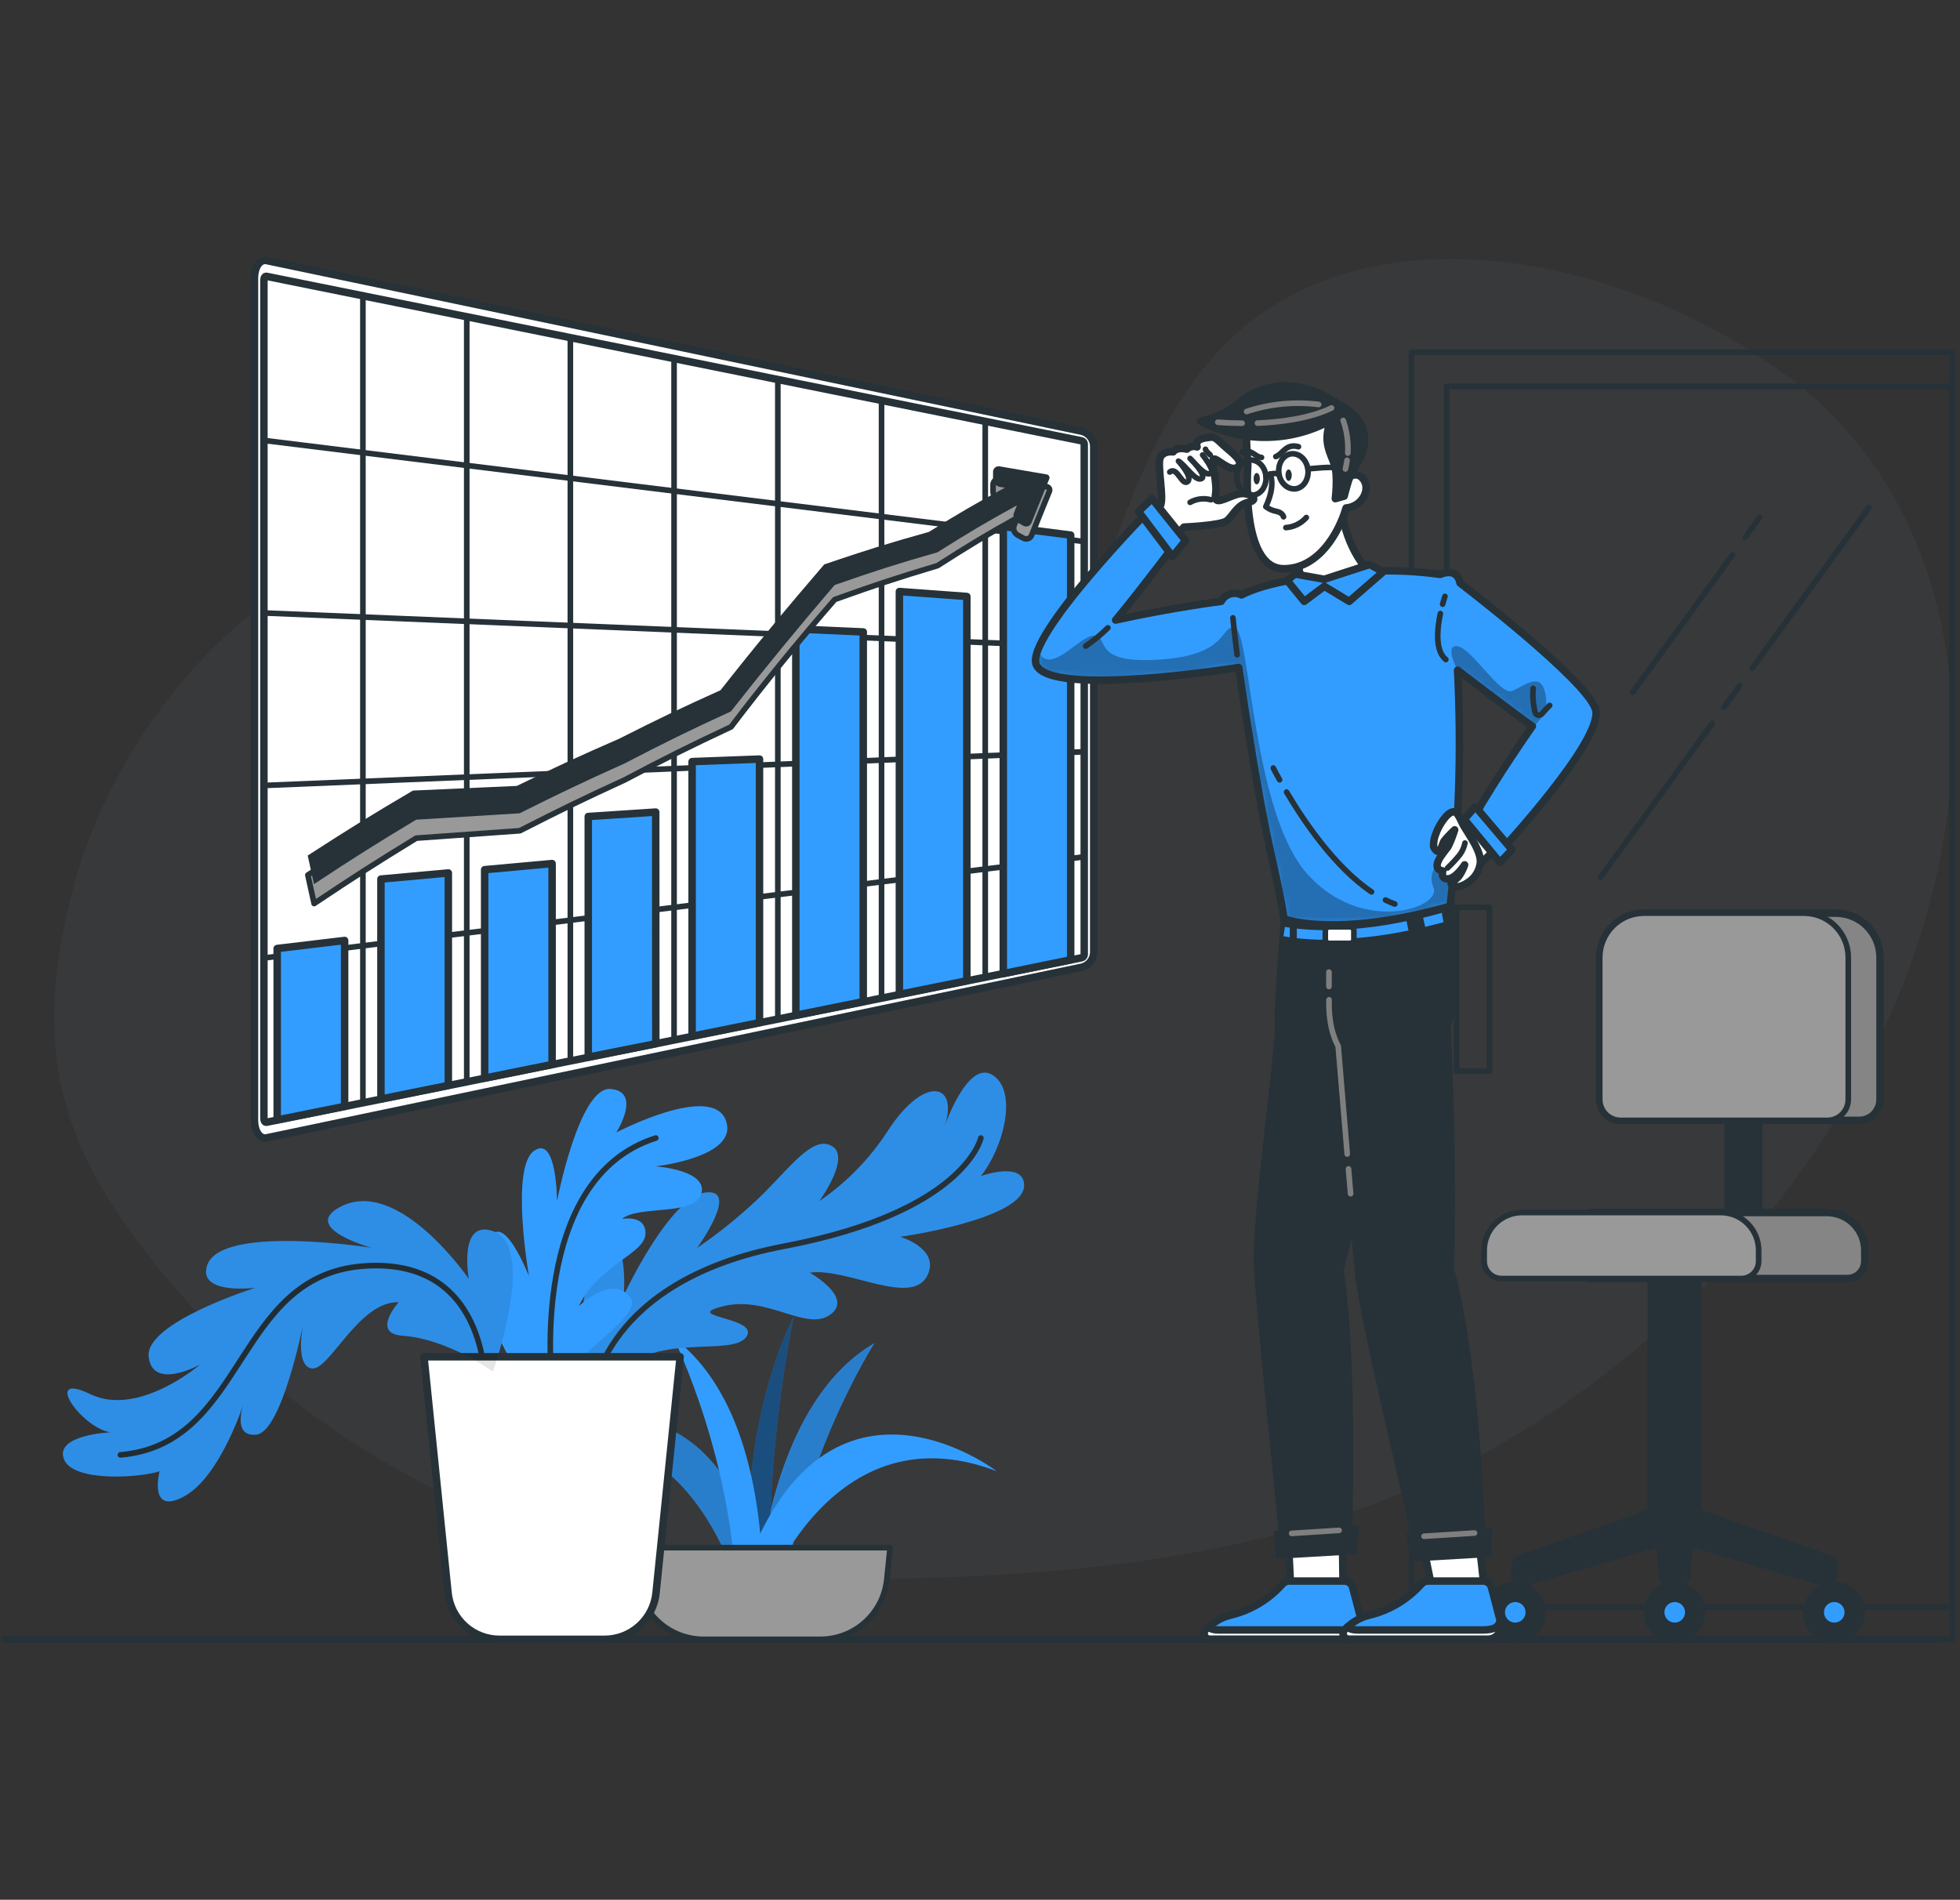 <svg width="262" height="254" viewBox="0 0 262 254" fill="none" xmlns="http://www.w3.org/2000/svg">
<rect x="0" y="0" width="262" height="254" fill="#333333" stroke="none"/>
<path opacity="0.5" d="M10.225 117.21C15.848 97.462 35.215 71.416 62.236 71.416C88.319 71.416 94.51 109.526 117.701 109.557C148.314 109.595 142.754 65.949 164.558 45.264C183.925 26.865 218.78 34.693 239.803 50.968C260.083 66.674 265.281 94.701 257.659 121.827C249.537 150.76 228.22 176.955 201.068 192.818C175.179 207.943 144.566 211.504 107.449 211.067C71.332 210.642 37.62 192.949 17.128 164.211C7.513 150.791 4.327 137.977 10.225 117.21Z" fill="#64748B" fill-opacity="0.2"/>
<path d="M0.679 219.183H259.052" stroke="#263238" stroke-linecap="round" stroke-linejoin="round"/>
<path d="M260.969 47.094H188.667V219.183H260.969V47.094Z" stroke="#263238" stroke-width="0.75" stroke-linecap="round" stroke-linejoin="round"/>
<path d="M260.97 51.661H193.396V214.878H260.97V51.661Z" stroke="#263238" stroke-width="0.75" stroke-linecap="round" stroke-linejoin="round"/>
<path d="M199.094 121.309H194.702V143.206H199.094V121.309Z" stroke="#263238" stroke-width="0.75" stroke-linecap="round" stroke-linejoin="round"/>
<path d="M233.28 71.859L235.211 69.192" stroke="#263238" stroke-width="0.75" stroke-linecap="round" stroke-linejoin="round"/>
<path d="M218.249 92.564L231.575 74.202" stroke="#263238" stroke-width="0.75" stroke-linecap="round" stroke-linejoin="round"/>
<path d="M234.242 89.334L249.836 67.855" stroke="#263238" stroke-width="0.75" stroke-linecap="round" stroke-linejoin="round"/>
<path d="M230.45 94.557L232.587 91.621" stroke="#263238" stroke-width="0.75" stroke-linecap="round" stroke-linejoin="round"/>
<path d="M213.963 117.273L228.888 96.712" stroke="#263238" stroke-width="0.75" stroke-linecap="round" stroke-linejoin="round"/>
<path d="M101.233 213.741C101.233 213.741 102.232 188.239 116.852 179.611C116.852 179.611 106.637 195.579 104.525 215.09L101.233 213.741Z" fill="#339DFF"/>
<path d="M101.233 213.741C101.233 213.741 102.232 188.239 116.852 179.611C116.852 179.611 106.637 195.579 104.525 215.09L101.233 213.741Z" fill="#339DFF"/>
<path opacity="0.2" d="M101.233 213.741C101.233 213.741 102.232 188.239 116.852 179.611C116.852 179.611 106.637 195.579 104.525 215.09L101.233 213.741Z" fill="black"/>
<path d="M100.62 217.733C100.62 217.733 97.028 194.93 106.087 176.031C106.087 176.031 101.507 197.585 103.325 217.108L100.62 217.733Z" fill="#339DFF"/>
<path opacity="0.5" d="M100.62 217.733C100.62 217.733 97.028 194.93 106.087 176.031C106.087 176.031 101.507 197.585 103.325 217.108L100.62 217.733Z" fill="black"/>
<path d="M99.596 215.465C99.596 215.465 93.767 186.727 69.82 192.974C69.82 192.974 96.266 176.937 102.719 214.003L99.596 215.465Z" fill="#339DFF"/>
<path opacity="0.2" d="M99.596 215.465C99.596 215.465 93.767 186.727 69.82 192.974C69.82 192.974 96.266 176.937 102.719 214.003L99.596 215.465Z" fill="black"/>
<path d="M101.176 215.803C101.176 215.803 110.117 187.876 133.239 196.704C133.239 196.704 108.698 177.874 98.252 214.01L101.176 215.803Z" fill="#339DFF"/>
<path d="M101.857 214.472C101.857 214.472 103.607 189.013 90.018 178.861C90.018 178.861 98.453 195.836 98.453 215.465L101.857 214.472Z" fill="#339DFF"/>
<path d="M118.545 211.167L118.976 206.925H84.739L85.17 211.167C85.395 213.365 86.427 215.402 88.067 216.883C89.707 218.364 91.838 219.183 94.048 219.183H109.667C111.877 219.183 114.008 218.364 115.648 216.883C117.288 215.402 118.32 213.365 118.545 211.167Z" fill="#999999" stroke="#263238" stroke-width="0.75" stroke-linecap="round" stroke-linejoin="round"/>
<path d="M77.767 183.59C77.767 183.59 76.624 171.826 80.522 167.553C84.052 163.698 83.39 173.176 83.39 173.176C83.39 173.176 89.537 159.956 94.391 159.431C98.933 158.944 93.18 166.859 93.18 166.859C96.417 164.653 99.449 162.158 102.238 159.406C106.087 155.483 108.898 151.728 111.297 153.29C113.696 154.852 109.523 160.593 109.523 160.593C113.171 158.1 116.285 154.903 118.682 151.191C123.68 143.469 128.478 144.856 126.079 151.103C126.079 151.103 129.203 141.626 132.639 143.712C136.075 145.799 134.238 153.29 131.115 157.245C131.115 157.245 136.894 155.164 136.894 158.494C136.894 163.03 120.338 165.366 120.338 165.366C120.338 165.366 125.436 166.859 124.086 170.264C122.212 174.988 113.315 169.427 108.236 170.158C108.236 170.158 114.19 173.488 110.966 175.781C107.743 178.074 102.632 173.176 96.697 174.638C90.762 176.1 101.801 176.093 99.721 178.799C97.64 181.504 87.119 177.861 82.015 184.321C76.911 190.781 77.767 183.59 77.767 183.59Z" fill="#339DFF"/>
<path opacity="0.1" d="M77.767 183.59C77.767 183.59 76.624 171.826 80.522 167.553C84.052 163.698 83.39 173.176 83.39 173.176C83.39 173.176 89.537 159.956 94.391 159.431C98.933 158.944 93.18 166.859 93.18 166.859C96.417 164.653 99.449 162.158 102.238 159.406C106.087 155.483 108.898 151.728 111.297 153.29C113.696 154.852 109.523 160.593 109.523 160.593C113.171 158.1 116.285 154.903 118.682 151.191C123.68 143.469 128.478 144.856 126.079 151.103C126.079 151.103 129.203 141.626 132.639 143.712C136.075 145.799 134.238 153.29 131.115 157.245C131.115 157.245 136.894 155.164 136.894 158.494C136.894 163.03 120.338 165.366 120.338 165.366C120.338 165.366 125.436 166.859 124.086 170.264C122.212 174.988 113.315 169.427 108.236 170.158C108.236 170.158 114.19 173.488 110.966 175.781C107.743 178.074 102.632 173.176 96.697 174.638C90.762 176.1 101.801 176.093 99.721 178.799C97.64 181.504 87.119 177.861 82.015 184.321C76.911 190.781 77.767 183.59 77.767 183.59Z" fill="black"/>
<path d="M79.222 186.402C79.222 186.402 80.684 171.202 104.837 166.616C128.99 162.03 131.114 152.159 131.114 152.159" stroke="#263238" stroke-width="0.75" stroke-linecap="round" stroke-linejoin="round"/>
<path d="M65.897 183.384C65.897 183.384 71.8 166.784 66.003 164.642C61.211 162.867 62.666 170.989 62.666 170.989C62.666 170.989 53.195 157.145 45.386 161.412C40.232 164.229 49.653 166.828 49.653 166.828C49.653 166.828 29.436 163.648 27.68 169.215C26.431 173.176 34.14 172.176 34.14 172.176C34.14 172.176 19.352 176.824 19.871 181.404C20.39 185.983 26.743 182.447 26.743 182.447C26.743 182.447 18.521 189.526 12.062 186.402C5.602 183.278 10.812 190.881 14.773 191.506C14.773 191.506 7.376 191.818 8.525 195.042C9.675 198.266 18.934 197.541 21.333 196.71C21.333 196.71 19.771 202.752 24.663 200.04C29.555 197.329 32.678 187.339 32.678 187.339C32.678 187.339 30.804 192.131 34.24 191.818C37.676 191.506 40.525 177.03 40.525 177.03C40.525 177.03 39.357 182.653 41.694 182.966C44.03 183.278 47.985 173.907 53.295 174.113C53.295 174.113 49.547 178.299 53.82 178.592C59.855 179.011 65.897 183.384 65.897 183.384Z" fill="#339DFF"/>
<path d="M64.891 186.402C64.891 186.402 65.871 167.984 48.585 169.277C31.298 170.57 32.966 193.068 16.097 194.524" stroke="#263238" stroke-width="0.75" stroke-linecap="round" stroke-linejoin="round"/>
<path d="M72.925 188.145C72.925 188.145 63.554 178.399 64.803 168.578C66.053 158.756 70.707 170.627 70.707 170.627C70.707 170.627 68.208 156.257 71.332 153.915C74.456 151.572 74.456 160.593 74.456 160.593C74.456 160.593 77.423 145.212 81.64 145.599C85.857 145.986 82.384 151.416 82.384 151.416C82.384 151.416 95.066 144.787 97.003 149.741C98.94 154.696 87.632 155.945 87.632 155.945C87.632 155.945 94.554 156.414 93.773 159.537C92.992 162.661 85.289 161.099 83.152 162.974C83.152 162.974 86.388 162.349 86.276 165.004C86.163 167.659 79.96 169.152 77.355 174.656C77.355 174.656 81.628 170.471 84.127 173.282C86.626 176.093 75.005 181.454 72.925 188.145Z" fill="#339DFF"/>
<path d="M73.8 185.002C73.8 185.002 70.588 157.582 87.663 152.159" stroke="#263238" stroke-width="0.75" stroke-linecap="round" stroke-linejoin="round"/>
<path d="M80.822 219.183H66.765C65.055 219.182 63.405 218.548 62.136 217.402C60.867 216.256 60.067 214.68 59.892 212.979L56.675 181.404H90.918L87.694 212.979C87.519 214.68 86.72 216.256 85.451 217.402C84.181 218.548 82.532 219.182 80.822 219.183Z" fill="white" stroke="#263238" stroke-linecap="round" stroke-linejoin="round"/>
<path opacity="0.1" d="M65.897 183.384C65.897 183.384 71.8 166.784 66.003 164.642C61.211 162.867 62.666 170.989 62.666 170.989C62.666 170.989 53.195 157.145 45.386 161.412C40.232 164.229 49.653 166.828 49.653 166.828C49.653 166.828 29.436 163.648 27.68 169.215C26.431 173.176 34.14 172.176 34.14 172.176C34.14 172.176 19.352 176.824 19.871 181.404C20.39 185.983 26.743 182.447 26.743 182.447C26.743 182.447 18.521 189.526 12.062 186.402C5.602 183.278 10.812 190.881 14.773 191.506C14.773 191.506 7.376 191.818 8.525 195.042C9.675 198.266 18.934 197.541 21.333 196.71C21.333 196.71 19.771 202.752 24.663 200.04C29.555 197.329 32.678 187.339 32.678 187.339C32.678 187.339 30.804 192.131 34.24 191.818C37.676 191.506 40.525 177.03 40.525 177.03C40.525 177.03 39.357 182.653 41.694 182.966C44.03 183.278 47.985 173.907 53.295 174.113C53.295 174.113 49.547 178.299 53.82 178.592C59.855 179.011 65.897 183.384 65.897 183.384Z" fill="black"/>
<path d="M244.414 208.387L226.964 202.233V166.622H220.717V202.233L203.261 208.387C203.044 208.463 202.856 208.605 202.722 208.793C202.589 208.981 202.518 209.206 202.518 209.436V210.467C202.517 210.641 202.558 210.812 202.635 210.967C202.713 211.122 202.825 211.257 202.965 211.361C203.104 211.465 203.265 211.535 203.436 211.565C203.607 211.595 203.782 211.585 203.948 211.536L221.866 206.269L222.191 210.58C222.215 210.879 222.35 211.158 222.57 211.361C222.79 211.565 223.079 211.679 223.378 211.679H224.303C224.602 211.679 224.89 211.565 225.109 211.361C225.328 211.157 225.462 210.878 225.484 210.58L225.809 206.269L243.733 211.536C243.899 211.584 244.074 211.593 244.244 211.563C244.414 211.532 244.574 211.462 244.712 211.358C244.851 211.254 244.963 211.12 245.04 210.965C245.117 210.811 245.157 210.64 245.157 210.467V209.436C245.158 209.206 245.087 208.981 244.954 208.792C244.821 208.604 244.632 208.462 244.414 208.387Z" fill="#263238" stroke="#263238" stroke-miterlimit="10"/>
<path d="M206.135 215.571C206.135 216.287 205.923 216.986 205.525 217.581C205.128 218.176 204.563 218.64 203.902 218.913C203.241 219.187 202.514 219.259 201.812 219.119C201.11 218.98 200.466 218.635 199.96 218.129C199.454 217.623 199.109 216.979 198.97 216.277C198.83 215.575 198.902 214.848 199.176 214.187C199.45 213.526 199.913 212.961 200.508 212.564C201.103 212.166 201.802 211.954 202.518 211.954C202.993 211.953 203.464 212.046 203.903 212.228C204.342 212.409 204.741 212.676 205.077 213.012C205.413 213.348 205.68 213.747 205.861 214.186C206.043 214.625 206.136 215.096 206.135 215.571Z" fill="#263238" stroke="#263238" stroke-miterlimit="10"/>
<path d="M204.423 215.572C204.423 215.942 204.313 216.305 204.107 216.613C203.901 216.921 203.609 217.161 203.266 217.303C202.924 217.445 202.547 217.482 202.183 217.41C201.82 217.337 201.486 217.159 201.224 216.897C200.961 216.635 200.783 216.301 200.711 215.937C200.638 215.574 200.675 215.197 200.817 214.854C200.959 214.512 201.199 214.219 201.508 214.013C201.816 213.807 202.178 213.697 202.549 213.697C203.046 213.697 203.523 213.895 203.874 214.246C204.226 214.598 204.423 215.074 204.423 215.572Z" fill="#339DFF" stroke="#263238" stroke-linecap="round" stroke-linejoin="round"/>
<path d="M227.451 215.571C227.451 216.287 227.239 216.987 226.841 217.582C226.444 218.177 225.878 218.64 225.217 218.914C224.556 219.188 223.828 219.259 223.126 219.119C222.424 218.979 221.78 218.634 221.274 218.127C220.768 217.621 220.424 216.975 220.286 216.273C220.147 215.571 220.219 214.844 220.494 214.183C220.769 213.522 221.233 212.957 221.829 212.561C222.425 212.164 223.125 211.953 223.84 211.954C224.315 211.954 224.785 212.048 225.224 212.23C225.662 212.411 226.061 212.678 226.396 213.014C226.731 213.35 226.997 213.749 227.178 214.188C227.359 214.626 227.452 215.097 227.451 215.571Z" fill="#263238" stroke="#263238" stroke-miterlimit="10"/>
<path d="M225.74 215.572C225.74 215.942 225.63 216.305 225.424 216.613C225.218 216.921 224.925 217.161 224.583 217.303C224.24 217.445 223.863 217.482 223.5 217.41C223.136 217.337 222.802 217.159 222.54 216.897C222.278 216.635 222.1 216.301 222.027 215.937C221.955 215.574 221.992 215.197 222.134 214.854C222.276 214.512 222.516 214.219 222.824 214.013C223.132 213.807 223.495 213.697 223.865 213.697C224.363 213.697 224.839 213.895 225.191 214.246C225.542 214.598 225.74 215.074 225.74 215.572Z" fill="#339DFF" stroke="#263238" stroke-linecap="round" stroke-linejoin="round"/>
<path d="M248.774 215.571C248.774 216.287 248.562 216.986 248.165 217.581C247.767 218.176 247.202 218.64 246.541 218.913C245.88 219.187 245.153 219.259 244.451 219.119C243.75 218.98 243.105 218.635 242.599 218.129C242.093 217.623 241.749 216.979 241.609 216.277C241.47 215.575 241.541 214.848 241.815 214.187C242.089 213.526 242.553 212.961 243.147 212.564C243.742 212.166 244.442 211.954 245.157 211.954C245.632 211.953 246.103 212.046 246.542 212.228C246.982 212.409 247.381 212.676 247.717 213.012C248.053 213.348 248.319 213.747 248.501 214.186C248.682 214.625 248.775 215.096 248.774 215.571Z" fill="#263238" stroke="#263238" stroke-miterlimit="10"/>
<path d="M247.062 215.572C247.062 215.942 246.953 216.305 246.747 216.613C246.541 216.921 246.248 217.161 245.905 217.303C245.563 217.445 245.186 217.482 244.823 217.41C244.459 217.337 244.125 217.159 243.863 216.897C243.601 216.635 243.422 216.301 243.35 215.937C243.278 215.574 243.315 215.197 243.457 214.854C243.598 214.512 243.839 214.219 244.147 214.013C244.455 213.807 244.818 213.697 245.188 213.697C245.685 213.697 246.162 213.895 246.514 214.246C246.865 214.598 247.062 215.074 247.062 215.572Z" fill="#339DFF" stroke="#263238" stroke-linecap="round" stroke-linejoin="round"/>
<path d="M235.086 140.232H231V166.528H235.086V140.232Z" fill="#263238" stroke="#263238" stroke-miterlimit="10"/>
<path d="M219.767 122.09H245.382C246.954 122.09 248.463 122.714 249.574 123.826C250.686 124.938 251.311 126.446 251.311 128.019V147.005C251.311 147.372 251.239 147.735 251.098 148.073C250.958 148.412 250.752 148.72 250.493 148.979C250.234 149.239 249.926 149.444 249.587 149.585C249.248 149.725 248.885 149.797 248.518 149.797H216.637C215.896 149.797 215.186 149.503 214.662 148.979C214.139 148.456 213.844 147.745 213.844 147.005V128.019C213.844 126.447 214.468 124.94 215.579 123.828C216.689 122.717 218.196 122.091 219.767 122.09Z" fill="#858585" stroke="#263238" stroke-linecap="round" stroke-linejoin="round"/>
<path d="M247.063 146.999V128.019C247.063 126.446 246.438 124.938 245.326 123.826C244.214 122.714 242.706 122.09 241.134 122.09H219.767C218.989 122.09 218.218 122.243 217.499 122.541C216.78 122.839 216.127 123.276 215.577 123.827C215.027 124.377 214.591 125.031 214.294 125.75C213.996 126.469 213.844 127.24 213.844 128.019V146.999C213.844 147.366 213.915 147.73 214.055 148.069C214.195 148.409 214.401 148.717 214.66 148.977C214.92 149.237 215.228 149.444 215.567 149.584C215.906 149.725 216.27 149.797 216.637 149.797H244.264C245.006 149.797 245.718 149.503 246.243 148.978C246.768 148.453 247.063 147.741 247.063 146.999Z" fill="#999999" stroke="#263238" stroke-width="0.75" stroke-linecap="round" stroke-linejoin="round"/>
<path d="M212.595 162.118H244.207C245.551 162.118 246.84 162.651 247.79 163.602C248.74 164.552 249.274 165.841 249.274 167.184V168.621C249.274 169.238 249.029 169.829 248.593 170.265C248.158 170.7 247.566 170.945 246.95 170.945H212.589V162.118H212.595Z" fill="#858585" stroke="#263238" stroke-linecap="round" stroke-linejoin="round"/>
<path d="M203.467 162.118H230.019C231.363 162.118 232.652 162.651 233.602 163.602C234.552 164.552 235.086 165.841 235.086 167.184V168.621C235.086 169.238 234.841 169.829 234.405 170.265C233.97 170.7 233.378 170.945 232.762 170.945H200.718C200.413 170.945 200.111 170.885 199.829 170.768C199.547 170.652 199.291 170.48 199.075 170.265C198.859 170.049 198.688 169.793 198.571 169.511C198.454 169.229 198.394 168.926 198.394 168.621V167.184C198.394 166.518 198.526 165.859 198.781 165.244C199.036 164.629 199.409 164.07 199.881 163.599C200.352 163.129 200.911 162.756 201.526 162.501C202.142 162.247 202.801 162.117 203.467 162.118Z" fill="#999999" stroke="#263238" stroke-width="0.75" stroke-linecap="round" stroke-linejoin="round"/>
<path d="M35.627 36.948C35.434 36.905 35.278 37.136 35.278 37.454V149.541C35.278 149.86 35.434 150.085 35.627 150.047L144.591 128.056C144.686 128.031 144.77 127.976 144.832 127.9C144.894 127.824 144.93 127.729 144.934 127.631V59.364C144.931 59.266 144.895 59.172 144.833 59.095C144.771 59.018 144.686 58.964 144.591 58.94L35.627 36.948Z" fill="white"/>
<path d="M48.51 148.429V38.541" stroke="#263238" stroke-width="0.75" stroke-miterlimit="10"/>
<path d="M76.243 142.732V44.245" stroke="#263238" stroke-width="0.75" stroke-miterlimit="10"/>
<path d="M62.392 41.39V145.58" stroke="#263238" stroke-width="0.75" stroke-miterlimit="10"/>
<path d="M103.976 137.046V49.943" stroke="#263238" stroke-width="0.75" stroke-miterlimit="10"/>
<path d="M90.106 47.082V139.883" stroke="#263238" stroke-width="0.75" stroke-miterlimit="10"/>
<path d="M131.702 131.33V55.647" stroke="#263238" stroke-width="0.75" stroke-miterlimit="10"/>
<path d="M117.839 52.798V134.179" stroke="#263238" stroke-width="0.75" stroke-miterlimit="10"/>
<path d="M34.647 58.808L145.572 72.49" stroke="#263238" stroke-width="0.75" stroke-miterlimit="10"/>
<path d="M145.572 86.491L34.647 81.93" stroke="#263238" stroke-width="0.75" stroke-miterlimit="10"/>
<path d="M34.647 105.046L145.572 100.486" stroke="#263238" stroke-width="0.75" stroke-miterlimit="10"/>
<path d="M145.572 114.48L34.647 128.162" stroke="#263238" stroke-width="0.75" stroke-miterlimit="10"/>
<path d="M144.591 129.324L35.627 152.134C34.734 152.322 34.016 151.259 34.016 149.773V37.198C34.016 35.711 34.734 34.656 35.627 34.837L144.591 57.653C145.036 57.76 145.435 58.009 145.726 58.363C146.017 58.717 146.184 59.157 146.203 59.614V127.356C146.184 127.815 146.017 128.255 145.726 128.61C145.435 128.965 145.037 129.216 144.591 129.324ZM35.627 36.948C35.434 36.905 35.278 37.136 35.278 37.454V149.541C35.278 149.86 35.434 150.085 35.627 150.047L144.591 128.056C144.686 128.031 144.77 127.976 144.832 127.9C144.894 127.824 144.93 127.729 144.934 127.631V59.364C144.931 59.266 144.895 59.172 144.833 59.095C144.771 59.018 144.686 58.964 144.591 58.94L35.627 36.948Z" fill="white" stroke="#263238" stroke-miterlimit="10"/>
<path d="M46.067 147.923L37.052 149.741V126.819L46.067 125.745V147.923Z" fill="#339DFF" stroke="#263238" stroke-linecap="round" stroke-linejoin="round"/>
<path d="M59.93 145.124L50.921 146.942V117.535L59.93 116.717V145.124Z" fill="#339DFF" stroke="#263238" stroke-linecap="round" stroke-linejoin="round"/>
<path d="M73.8 142.325L64.785 144.143V116.279L73.8 115.461V142.325Z" fill="#339DFF" stroke="#263238" stroke-linecap="round" stroke-linejoin="round"/>
<path d="M87.663 139.545L78.635 141.345V109.17L87.651 108.576L87.663 139.545Z" fill="#339DFF" stroke="#263238" stroke-linecap="round" stroke-linejoin="round"/>
<path d="M101.527 136.728L92.518 138.546V101.829L101.527 101.492V136.728Z" fill="#339DFF" stroke="#263238" stroke-linecap="round" stroke-linejoin="round"/>
<path d="M115.396 133.923L106.381 135.741V84.092L115.396 84.492V133.923Z" fill="#339DFF" stroke="#263238" stroke-linecap="round" stroke-linejoin="round"/>
<path d="M129.241 131.13L120.225 132.948V79.088L129.241 79.75V131.13Z" fill="#339DFF" stroke="#263238" stroke-linecap="round" stroke-linejoin="round"/>
<path d="M143.122 128.331L134.114 130.174V70.398L143.122 71.541V128.331Z" fill="#339DFF" stroke="#263238" stroke-linecap="round" stroke-linejoin="round"/>
<path d="M139.955 65.087L133.614 64.063C133.501 64.044 133.386 64.052 133.277 64.084C133.169 64.117 133.068 64.174 132.985 64.251C132.901 64.328 132.836 64.423 132.795 64.529C132.753 64.635 132.736 64.749 132.745 64.862V65.737C132.744 65.988 132.83 66.231 132.989 66.426C133.147 66.621 133.368 66.755 133.614 66.805L134.326 66.912C130.265 69.154 128.235 70.354 124.174 72.922C118.551 74.546 115.783 75.421 110.185 77.389C105.396 82.882 100.777 88.536 96.328 94.351C90.906 96.85 88.207 98.162 82.765 100.961C77.298 103.403 74.568 104.709 69.102 107.395L55.207 108.176C49.584 111.538 46.773 113.306 41.15 116.992C41.481 118.522 41.65 119.285 41.987 120.809C47.448 117.154 50.184 115.411 55.644 112.062L69.483 111.075C75.106 108.208 77.911 106.846 83.527 104.265C89.206 101.267 92.043 99.849 97.722 97.187C102.157 91.356 106.778 85.679 111.585 80.156C117.076 78.188 119.825 77.282 125.329 75.627C129.584 72.897 131.708 71.622 135.95 69.248L135.544 70.285C135.466 70.517 135.472 70.768 135.56 70.996C135.647 71.225 135.812 71.415 136.025 71.535L136.775 71.941C136.871 72 136.978 72.037 137.09 72.051C137.202 72.064 137.316 72.052 137.423 72.017C137.53 71.982 137.628 71.924 137.71 71.847C137.793 71.77 137.857 71.677 137.899 71.572C138.855 69.161 139.336 67.98 140.292 65.637C140.308 65.579 140.312 65.518 140.303 65.458C140.294 65.398 140.274 65.341 140.242 65.289C140.211 65.238 140.169 65.193 140.119 65.159C140.07 65.124 140.014 65.1 139.955 65.087Z" fill="#999999" stroke="#263238" stroke-width="0.75" stroke-linecap="round" stroke-linejoin="round"/>
<path d="M139.955 63.438L133.614 62.351C133.502 62.331 133.387 62.338 133.278 62.37C133.169 62.401 133.069 62.458 132.985 62.534C132.901 62.611 132.836 62.706 132.794 62.812C132.753 62.917 132.736 63.031 132.745 63.144V64.019C132.746 64.27 132.832 64.514 132.99 64.71C133.148 64.905 133.368 65.041 133.614 65.094L134.326 65.206C130.265 67.411 128.235 68.592 124.174 71.116C118.551 72.691 115.783 73.559 110.186 75.458C105.419 80.981 100.814 86.56 96.316 92.283C90.893 94.726 88.194 96.031 82.753 98.774C77.286 101.161 74.556 102.423 69.089 105.078L55.195 105.702C49.572 109.014 46.754 110.751 41.132 114.387C41.463 115.923 41.631 116.686 41.969 118.21C47.429 114.611 50.166 112.887 55.626 109.595L69.464 108.739C75.087 105.927 77.892 104.597 83.509 102.066C89.188 99.118 92.024 97.731 97.703 95.119C102.22 89.365 106.806 83.767 111.566 78.22C117.058 76.302 119.807 75.421 125.311 73.846C129.565 71.16 131.69 69.904 135.932 67.567L135.526 68.605C135.448 68.836 135.453 69.088 135.541 69.316C135.629 69.544 135.794 69.734 136.007 69.854L136.756 70.273C136.852 70.333 136.959 70.372 137.071 70.386C137.183 70.4 137.296 70.39 137.404 70.355C137.511 70.321 137.609 70.263 137.692 70.186C137.774 70.109 137.839 70.015 137.881 69.91C138.837 67.511 139.318 66.331 140.274 64C140.292 63.942 140.298 63.882 140.291 63.821C140.285 63.761 140.266 63.703 140.236 63.65C140.206 63.597 140.166 63.551 140.117 63.515C140.069 63.478 140.014 63.452 139.955 63.438Z" fill="#263238"/>
<path d="M172.13 204.12L172.523 212.167H179.533L179.408 203.383L172.13 204.12Z" fill="white" stroke="#263238" stroke-linecap="round" stroke-linejoin="round"/>
<path d="M171.861 120.871C171.861 120.871 171.03 131.53 170.911 135.085C170.911 135.753 170.955 137.078 170.911 137.74C170.424 145.374 167.788 163.355 168.1 169.446C168.412 175.537 171.586 206.306 171.586 206.306C171.586 206.306 176.147 207.281 180.233 205.682C180.233 205.682 181.039 182.166 179.096 169.733C180.435 165.109 181.355 160.373 181.845 155.583C182.626 147.773 184.225 119.841 184.225 119.841L171.861 120.871Z" fill="#263238" stroke="#263238" stroke-miterlimit="10"/>
<path d="M170.818 205.132L171.043 207.9L180.889 207.331L181.139 204.476L170.818 205.132Z" fill="#263238" stroke="#263238" stroke-miterlimit="10"/>
<path d="M172.348 211.392H179.714C179.964 211.393 180.206 211.476 180.404 211.629C180.601 211.781 180.743 211.994 180.808 212.235L182.088 217.096C182.134 217.354 182.122 217.619 182.055 217.872C181.987 218.125 181.864 218.361 181.696 218.561C181.527 218.762 181.317 218.923 181.079 219.034C180.841 219.145 180.582 219.202 180.32 219.201H161.728C161.584 219.198 161.445 219.154 161.325 219.075C161.206 218.996 161.112 218.884 161.053 218.753C160.995 218.622 160.975 218.477 160.996 218.335C161.017 218.193 161.078 218.06 161.172 217.952C162.056 216.948 163.23 216.245 164.533 215.94C167.187 215.298 169.584 213.864 171.405 211.829C171.519 211.69 171.663 211.578 171.826 211.502C171.99 211.426 172.168 211.388 172.348 211.392Z" fill="#339DFF" stroke="#263238" stroke-linecap="round" stroke-linejoin="round"/>
<path d="M179.033 217.933H163.021C162.096 217.933 161.69 217.746 161.577 217.483C161.421 217.627 161.271 217.777 161.146 217.914C161.053 218.023 160.992 218.156 160.971 218.298C160.95 218.44 160.97 218.584 161.028 218.715C161.086 218.846 161.181 218.958 161.3 219.038C161.42 219.117 161.559 219.161 161.702 219.164H180.289C180.551 219.164 180.81 219.107 181.048 218.997C181.285 218.886 181.496 218.725 181.664 218.524C181.833 218.323 181.955 218.088 182.023 217.835C182.091 217.582 182.103 217.317 182.057 217.059L181.963 216.702C181.607 217.939 180.47 217.933 179.033 217.933Z" fill="white" stroke="#263238" stroke-linecap="round" stroke-linejoin="round"/>
<path d="M179.002 204.613L172.655 205.019" stroke="#7F7F7F" stroke-width="0.75" stroke-linecap="round" stroke-linejoin="round"/>
<path d="M189.729 204.12L191.372 212.167H198.382L197.401 203.339L189.729 204.12Z" fill="white" stroke="#263238" stroke-linecap="round" stroke-linejoin="round"/>
<path d="M193.496 118.685C193.496 118.685 195.171 133.679 193.428 137.115C193.428 137.115 194.383 157.107 193.84 169.602C193.84 169.602 197.22 180.254 198.069 206.681C198.069 206.681 193.496 208.099 189.673 207.306C189.673 207.306 182.263 176.462 181.638 170.446C181.014 164.429 178.989 139.833 178.989 139.833C178.989 139.833 175.997 136.172 175.916 133.673C175.707 131.157 175.365 128.655 174.891 126.175L175.285 120.865L193.496 118.685Z" fill="#263238" stroke="#263238" stroke-miterlimit="10"/>
<path d="M188.567 205.519L189.054 208.268L198.888 207.706V204.863L188.567 205.519Z" fill="#263238" stroke="#263238" stroke-miterlimit="10"/>
<path d="M197.101 204.969L190.354 205.401" stroke="#7F7F7F" stroke-width="0.75" stroke-linecap="round" stroke-linejoin="round"/>
<path d="M190.903 211.392H198.269C198.519 211.393 198.761 211.476 198.959 211.629C199.156 211.781 199.298 211.994 199.363 212.235L200.643 217.096C200.689 217.354 200.678 217.619 200.61 217.872C200.542 218.125 200.419 218.361 200.251 218.561C200.082 218.762 199.872 218.923 199.634 219.034C199.396 219.145 199.137 219.202 198.875 219.201H180.289C180.146 219.198 180.006 219.154 179.887 219.075C179.767 218.996 179.673 218.884 179.615 218.753C179.556 218.622 179.536 218.477 179.557 218.335C179.578 218.193 179.639 218.06 179.733 217.952C180.617 216.948 181.792 216.245 183.094 215.94C185.748 215.298 188.145 213.864 189.966 211.829C190.079 211.69 190.222 211.579 190.385 211.503C190.547 211.427 190.724 211.389 190.903 211.392Z" fill="#339DFF" stroke="#263238" stroke-linecap="round" stroke-linejoin="round"/>
<path d="M197.62 217.933H181.607C180.682 217.933 180.276 217.746 180.164 217.483C180.008 217.627 179.858 217.777 179.733 217.914C179.639 218.023 179.578 218.156 179.557 218.298C179.536 218.44 179.556 218.584 179.615 218.715C179.673 218.846 179.767 218.958 179.887 219.038C180.006 219.117 180.146 219.161 180.289 219.164H198.875C199.137 219.164 199.396 219.107 199.634 218.997C199.872 218.886 200.082 218.725 200.251 218.524C200.419 218.323 200.542 218.088 200.61 217.835C200.678 217.582 200.689 217.317 200.643 217.059L200.55 216.702C200.194 217.939 199.069 217.933 197.62 217.933Z" fill="white" stroke="#263238" stroke-linecap="round" stroke-linejoin="round"/>
<path d="M195.708 111.775L199.6 106.902L202.892 110.607L197.188 116.186L195.708 111.775Z" fill="white" stroke="#263238" stroke-linecap="round" stroke-linejoin="round"/>
<path d="M174.11 78.163L173.254 74.415C173.254 74.415 179.033 65.487 179.239 67.505C179.864 73.752 183.325 76.789 183.325 76.789L176.965 77.938L174.11 78.163Z" fill="white" stroke="#263238" stroke-linecap="round" stroke-linejoin="round"/>
<path d="M182.051 63.863C181.941 63.744 181.807 63.649 181.659 63.584C181.511 63.519 181.351 63.486 181.189 63.486C181.027 63.486 180.867 63.519 180.718 63.584C180.57 63.649 180.436 63.744 180.326 63.863C180.252 60.67 180.02 56.547 180.02 56.547L178.365 55.141L173.879 54.829L169.506 55.716L166.619 57.484C166.619 57.484 166.619 58.259 166.619 58.521C166.619 59.439 166.807 62.188 166.807 62.188C166.807 62.188 165.707 76.039 171.611 76.039C176.266 76.039 178.965 71.228 179.933 67.917C182.176 67.73 183.394 65.2 182.051 63.863Z" fill="white" stroke="#263238" stroke-linecap="round" stroke-linejoin="round"/>
<path d="M169.768 63.369C169.768 63.369 170.587 64.8 169.206 67.742C169.616 68.059 170.096 68.273 170.605 68.367C171.461 68.523 171.574 69.098 171.574 69.098" stroke="#263238" stroke-width="0.75" stroke-linecap="round" stroke-linejoin="round"/>
<path d="M171.886 70.541C172.941 70.472 173.925 69.986 174.622 69.192" stroke="#263238" stroke-width="0.75" stroke-linecap="round" stroke-linejoin="round"/>
<path d="M166.044 60.47C167.338 59.97 167.719 61.095 168.631 61.164" stroke="#263238" stroke-width="0.75" stroke-linecap="round" stroke-linejoin="round"/>
<path d="M170.543 61.045C171.48 60.714 171.886 59.252 173.573 59.727" stroke="#263238" stroke-width="0.75" stroke-linecap="round" stroke-linejoin="round"/>
<path d="M168.406 64C168.406 64.425 168.225 64.762 167.994 64.762C167.763 64.762 167.575 64.425 167.575 64C167.575 63.575 167.763 63.238 167.994 63.238C168.225 63.238 168.406 63.581 168.406 64Z" fill="#263238"/>
<path d="M172.673 63.532C172.673 63.956 172.486 64.3 172.255 64.3C172.023 64.3 171.842 63.956 171.842 63.532C171.842 63.107 172.03 62.769 172.255 62.769C172.48 62.769 172.673 63.113 172.673 63.532Z" fill="#263238"/>
<path d="M169.225 63.7C169.331 65.006 168.55 66.137 167.469 66.199C166.388 66.262 165.432 65.306 165.32 64C165.208 62.694 165.995 61.563 167.076 61.501C168.156 61.439 169.125 62.395 169.225 63.7Z" stroke="#263238" stroke-width="0.75" stroke-linecap="round" stroke-linejoin="round"/>
<path d="M174.847 62.863C174.953 64.169 174.166 65.3 173.092 65.362C172.017 65.424 171.049 64.469 170.943 63.169C170.836 61.87 171.617 60.733 172.692 60.67C173.766 60.608 174.722 61.557 174.847 62.863Z" stroke="#263238" stroke-width="0.75" stroke-linecap="round" stroke-linejoin="round"/>
<path d="M169.225 63.7C169.468 63.522 169.747 63.4 170.043 63.343C170.339 63.286 170.644 63.295 170.936 63.369" stroke="#263238" stroke-width="0.75" stroke-linecap="round" stroke-linejoin="round"/>
<path d="M174.847 62.701C174.847 62.701 178.152 62.307 179.221 62.607C179.769 62.894 180.279 63.248 180.739 63.663" stroke="#263238" stroke-width="0.75" stroke-linecap="round" stroke-linejoin="round"/>
<path d="M177.902 56.216C175.235 57.678 172.245 58.453 169.203 58.471C166.161 58.488 163.162 57.748 160.478 56.316C160.478 56.316 163.777 55.585 165.707 53.817C167.994 51.724 173.117 49.962 178.983 54.123C178.983 54.123 185.231 56.622 180.857 62.869C180.333 63.619 179.683 66.337 179.683 66.337L178.496 66.674C178.496 66.674 178.871 63.694 178.39 62.169C177.909 60.645 176.722 59.077 177.902 56.216Z" fill="#263238" stroke="#263238" stroke-linecap="round" stroke-linejoin="round"/>
<path d="M168.087 56.572C171.211 56.447 175.078 55.947 177.99 54.547" stroke="#7F7F7F" stroke-width="0.75" stroke-linecap="round" stroke-linejoin="round"/>
<path d="M162.79 56.453C162.79 56.453 164.102 56.578 166.045 56.584" stroke="#7F7F7F" stroke-width="0.75" stroke-linecap="round" stroke-linejoin="round"/>
<path d="M166.632 55.022C169.735 53.994 173.028 53.672 176.272 54.079" stroke="#7F7F7F" stroke-width="0.75" stroke-linecap="round" stroke-linejoin="round"/>
<path d="M180.17 60.583C180.251 59.098 180.038 57.612 179.546 56.209" stroke="#7F7F7F" stroke-width="0.75" stroke-linecap="round" stroke-linejoin="round"/>
<path d="M179.845 62.701C179.941 62.32 180.014 61.934 180.064 61.545" stroke="#7F7F7F" stroke-width="0.75" stroke-linecap="round" stroke-linejoin="round"/>
<path d="M155.767 73.121L158.266 70.472C158.266 70.472 163.108 70.266 163.964 69.642C164.82 69.017 165.32 67.467 166.932 67.143C168.544 66.818 166.894 65.624 165.332 66.106C163.77 66.587 162.209 67.692 162.483 66.106C162.758 64.519 161.859 61.732 162.209 61.401C162.558 61.07 164.383 63.2 165.401 62.476C166.419 61.751 164.726 60.601 163.645 59.627C162.565 58.652 162.44 58.377 161.684 58.471C160.928 58.565 159.691 58.696 160.022 59.758C159.786 59.678 159.533 59.663 159.29 59.716C159.047 59.769 158.822 59.887 158.641 60.058C158.641 60.058 157.392 59.683 156.823 60.42C156.823 60.42 155.574 60.214 155.105 61.157C154.637 62.101 155.655 66.662 155.105 67.624C154.57 68.404 153.926 69.105 153.193 69.704L155.767 73.121Z" fill="white" stroke="#263238" stroke-linecap="round" stroke-linejoin="round"/>
<path d="M159.085 67.168C159.504 66.928 159.967 66.774 160.447 66.715C160.926 66.656 161.413 66.693 161.878 66.824" stroke="#263238" stroke-width="0.75" stroke-linecap="round" stroke-linejoin="round"/>
<path d="M161.146 60.064C161.146 60.064 161.084 60.22 161.771 60.82" stroke="#263238" stroke-width="0.75" stroke-linecap="round" stroke-linejoin="round"/>
<path d="M160.759 60.826C160.759 60.826 162.446 62.938 161.877 63.269C161.147 63.706 160.122 62.363 159.085 61.295C159.085 61.295 161.415 63.581 160.603 63.994C159.791 64.406 158.491 62.232 157.529 61.657C157.529 61.657 159.447 63.731 158.779 64.362C158.004 65.087 157.379 62.282 156.367 63.113" stroke="#263238" stroke-width="0.75" stroke-linecap="round" stroke-linejoin="round"/>
<path d="M177.646 131.898C177.646 131.274 177.646 130.593 177.646 129.968" stroke="#7F7F7F" stroke-width="0.75" stroke-linecap="round" stroke-linejoin="round"/>
<path d="M180.089 154.296C179.464 146.849 178.877 139.839 178.877 139.839C178.877 139.839 177.534 137.777 177.659 133.679" stroke="#7F7F7F" stroke-width="0.75" stroke-linecap="round" stroke-linejoin="round"/>
<path d="M180.539 159.6C180.445 158.513 180.352 157.401 180.258 156.289" stroke="#7F7F7F" stroke-width="0.75" stroke-linecap="round" stroke-linejoin="round"/>
<path d="M173.598 77.407C173.598 77.407 168.843 78.032 165.957 79.55C165.482 79.308 164.931 79.261 164.423 79.421C163.914 79.582 163.489 79.935 163.239 80.406C163.239 80.406 156.829 81.206 149.126 82.905C149.126 82.905 151.175 80.543 157.192 72.59C157.192 72.59 154.693 70.21 153.974 67.836C153.974 67.836 136.962 85.16 138.524 88.884C140.398 93.307 165.582 89.24 165.582 89.24C165.582 89.24 167.813 104.809 169.743 113.443C171.674 122.077 171.617 122.846 171.617 122.846C171.617 122.846 178.352 125.538 193.84 121.165C195.039 110.689 195.373 100.133 194.839 89.603C194.839 89.603 201.943 95.063 204.836 97.1C204.836 97.1 199.987 103.972 196.82 109.638C196.82 109.638 199.069 110.588 200.618 113.737C200.618 113.737 214.438 98.811 213.282 94.857C212.126 90.902 195.164 77.951 195.164 77.951C195.164 77.951 194.939 75.82 192.503 76.801C189.4 76.364 186.262 76.222 183.132 76.376L176.99 77.951L173.598 77.407Z" fill="#339DFF"/>
<mask id="mask0_3505_162101" style="mask-type:luminance" maskUnits="userSpaceOnUse" x="138" y="67" width="76" height="57">
<path d="M173.598 77.407C173.598 77.407 168.843 78.032 165.957 79.55C165.482 79.308 164.931 79.261 164.423 79.421C163.914 79.582 163.489 79.935 163.239 80.406C163.239 80.406 156.829 81.206 149.126 82.905C149.126 82.905 151.175 80.543 157.192 72.59C157.192 72.59 154.693 70.21 153.974 67.836C153.974 67.836 136.962 85.16 138.524 88.884C140.398 93.307 165.582 89.24 165.582 89.24C165.582 89.24 167.813 104.809 169.743 113.443C171.674 122.077 171.617 122.846 171.617 122.846C171.617 122.846 178.352 125.538 193.84 121.165C195.039 110.689 195.373 100.133 194.839 89.603C194.839 89.603 201.943 95.063 204.836 97.1C204.836 97.1 199.987 103.972 196.82 109.638C196.82 109.638 199.069 110.588 200.618 113.737C200.618 113.737 214.438 98.811 213.282 94.857C212.126 90.902 195.164 77.951 195.164 77.951C195.164 77.951 194.939 75.82 192.503 76.801C189.4 76.364 186.262 76.222 183.132 76.376L176.99 77.951L173.598 77.407Z" fill="white"/>
</mask>
<g mask="url(#mask0_3505_162101)">
<path opacity="0.3" d="M193.496 114.386C193.496 114.386 190.46 116.03 191.622 118.685C192.784 121.34 182.045 125.088 174.716 116.81C167.388 108.532 167.132 84.373 165.089 83.942C163.046 83.511 164.427 87.478 155.336 88.165C146.246 88.853 148.183 85.604 146.59 85.042C144.997 84.48 142.123 88.403 140.042 88.165C139.262 88.072 138.93 87.447 138.83 86.71C138.456 87.628 138.318 88.384 138.531 88.884C140.405 93.307 165.589 89.24 165.589 89.24C165.589 89.24 167.819 104.809 169.749 113.443C171.68 122.077 171.624 122.846 171.624 122.846C171.624 122.846 178.359 125.538 193.846 121.165C193.846 121.165 194.109 119.185 194.39 115.83L193.496 114.386Z" fill="black"/>
<path opacity="0.3" d="M206.597 92.914C206.079 89.578 203.68 91.764 202.112 92.389C200.544 93.014 196.714 86.666 194.84 86.404C192.965 86.141 194.84 89.603 194.84 89.603C194.84 89.603 201.943 95.063 204.836 97.1C204.836 97.1 204.142 98.087 203.105 99.599C205.991 95.55 207.066 95.912 206.597 92.914Z" fill="black"/>
</g>
<path d="M173.598 77.407C173.598 77.407 168.843 78.032 165.957 79.55C165.482 79.308 164.931 79.261 164.423 79.421C163.914 79.582 163.489 79.935 163.239 80.406C163.239 80.406 156.829 81.206 149.126 82.905C149.126 82.905 151.175 80.543 157.192 72.59C157.192 72.59 154.693 70.21 153.974 67.836C153.974 67.836 136.962 85.16 138.524 88.884C140.398 93.307 165.582 89.24 165.582 89.24C165.582 89.24 167.813 104.809 169.743 113.443C171.674 122.077 171.617 122.846 171.617 122.846C171.617 122.846 178.352 125.538 193.84 121.165C195.039 110.689 195.373 100.133 194.839 89.603C194.839 89.603 201.943 95.063 204.836 97.1C204.836 97.1 199.987 103.972 196.82 109.638C196.82 109.638 199.069 110.588 200.618 113.737C200.618 113.737 214.438 98.811 213.282 94.857C212.126 90.902 195.164 77.951 195.164 77.951C195.164 77.951 194.939 75.82 192.503 76.801C189.4 76.364 186.262 76.222 183.132 76.376L176.99 77.951L173.598 77.407Z" stroke="#263238" stroke-linecap="round" stroke-linejoin="round"/>
<path d="M164.808 82.605C164.808 82.605 164.989 84.523 165.37 87.534" stroke="#263238" stroke-width="0.75" stroke-linecap="round" stroke-linejoin="round"/>
<path d="M193.271 88.184C191.822 87.016 192.103 84.105 192.54 82.031" stroke="#263238" stroke-width="0.75" stroke-linecap="round" stroke-linejoin="round"/>
<path d="M193.153 79.738C193.153 79.738 193.015 80.144 192.84 80.787" stroke="#263238" stroke-width="0.75" stroke-linecap="round" stroke-linejoin="round"/>
<path d="M207.147 94.319C206.76 94.707 206.416 95.088 206.116 95.438C206.052 95.513 205.968 95.569 205.873 95.6C205.779 95.63 205.678 95.634 205.582 95.611C205.485 95.587 205.397 95.538 205.327 95.468C205.257 95.397 205.208 95.309 205.185 95.213C204.938 94.172 204.856 93.099 204.942 92.033" stroke="#263238" stroke-width="0.75" stroke-linecap="round" stroke-linejoin="round"/>
<path d="M148.096 83.942C147.183 84.845 146.189 85.663 145.128 86.385" stroke="#263238" stroke-width="0.75" stroke-linecap="round" stroke-linejoin="round"/>
<path d="M186.449 120.871C186.031 120.715 185.612 120.534 185.2 120.334" stroke="#263238" stroke-width="0.75" stroke-linecap="round" stroke-linejoin="round"/>
<path d="M171.98 105.896C174.223 109.694 178.396 115.923 183.338 119.247" stroke="#263238" stroke-width="0.75" stroke-linecap="round" stroke-linejoin="round"/>
<path d="M170.206 102.685C170.206 102.685 170.505 103.31 171.049 104.265" stroke="#263238" stroke-width="0.75" stroke-linecap="round" stroke-linejoin="round"/>
<path d="M173.111 76.751L177.022 77.451L183.107 75.471L184.887 76.464L180.352 80.406L177.022 78.388L174.341 80.406L172.049 77.601L173.111 76.751Z" fill="#339DFF" stroke="#263238" stroke-linecap="round" stroke-linejoin="round"/>
<path d="M152.194 68.392L153.987 66.668L158.473 72.266L156.742 74.415L152.194 68.392Z" fill="#339DFF" stroke="#263238" stroke-linecap="round" stroke-linejoin="round"/>
<path d="M197.22 107.852L195.733 109.538L200.506 115.311L202.112 113.612L197.22 107.852Z" fill="#339DFF" stroke="#263238" stroke-linecap="round" stroke-linejoin="round"/>
<path d="M195.552 110.226C195.302 109.77 194.877 108.558 194.358 108.533C193.415 108.501 192.234 110.557 191.941 111.456C191.71 112.012 191.605 112.611 191.635 113.212C191.703 113.431 192.053 113.887 192.259 113.837C192.647 113.787 192.815 112.787 193.028 112.456C193.467 111.922 193.943 111.419 194.452 110.95C194.217 111.72 193.923 112.47 193.571 113.193C193.109 113.887 190.979 116.086 192.865 116.448C192.865 116.448 192.515 117.56 193.571 117.504C194.627 117.448 195.783 115.63 195.783 115.63C195.62 116.117 195.395 116.581 195.114 117.01C194.658 117.754 193.702 117.916 194.04 118.26C194.558 118.766 195.414 118.566 196.214 117.998C196.631 117.738 196.989 117.396 197.268 116.991C197.546 116.587 197.738 116.13 197.832 115.649C198.251 114.055 196.258 111.513 195.552 110.226Z" fill="white" stroke="#263238" stroke-linecap="round" stroke-linejoin="round"/>
<path d="M193.496 116.054C194.09 115.493 194.645 114.891 195.158 114.255C195.489 113.797 195.717 113.273 195.826 112.718" stroke="#263238" stroke-width="0.75" stroke-linecap="round" stroke-linejoin="round"/>
<path d="M188.279 124.407L188.011 123.158C185.295 123.736 182.541 124.112 179.77 124.283V125.532C182.631 125.371 185.475 124.995 188.279 124.407Z" fill="#339DFF"/>
<path d="M177.627 124.37C176.198 124.386 174.769 124.315 173.348 124.158V125.438C174.651 125.585 175.961 125.656 177.271 125.651H177.727L177.627 124.37Z" fill="#339DFF"/>
<path d="M192.734 122.052C191.878 122.29 191.047 122.514 190.235 122.708L190.51 123.926C191.303 123.739 192.122 123.52 192.953 123.302L192.734 122.052Z" fill="#339DFF"/>
<path d="M171.761 123.926L171.567 125.176C171.824 125.22 172.098 125.27 172.411 125.313V124.033C172.173 124.001 171.961 123.964 171.761 123.926Z" fill="#339DFF"/>
<path d="M180.458 123.926H177.677C177.391 123.926 177.159 124.159 177.159 124.445V125.607C177.159 125.893 177.391 126.126 177.677 126.126H180.458C180.744 126.126 180.976 125.893 180.976 125.607V124.445C180.976 124.159 180.744 123.926 180.458 123.926Z" fill="white" stroke="#263238" stroke-width="0.75" stroke-linecap="round" stroke-linejoin="round"/>
</svg>

